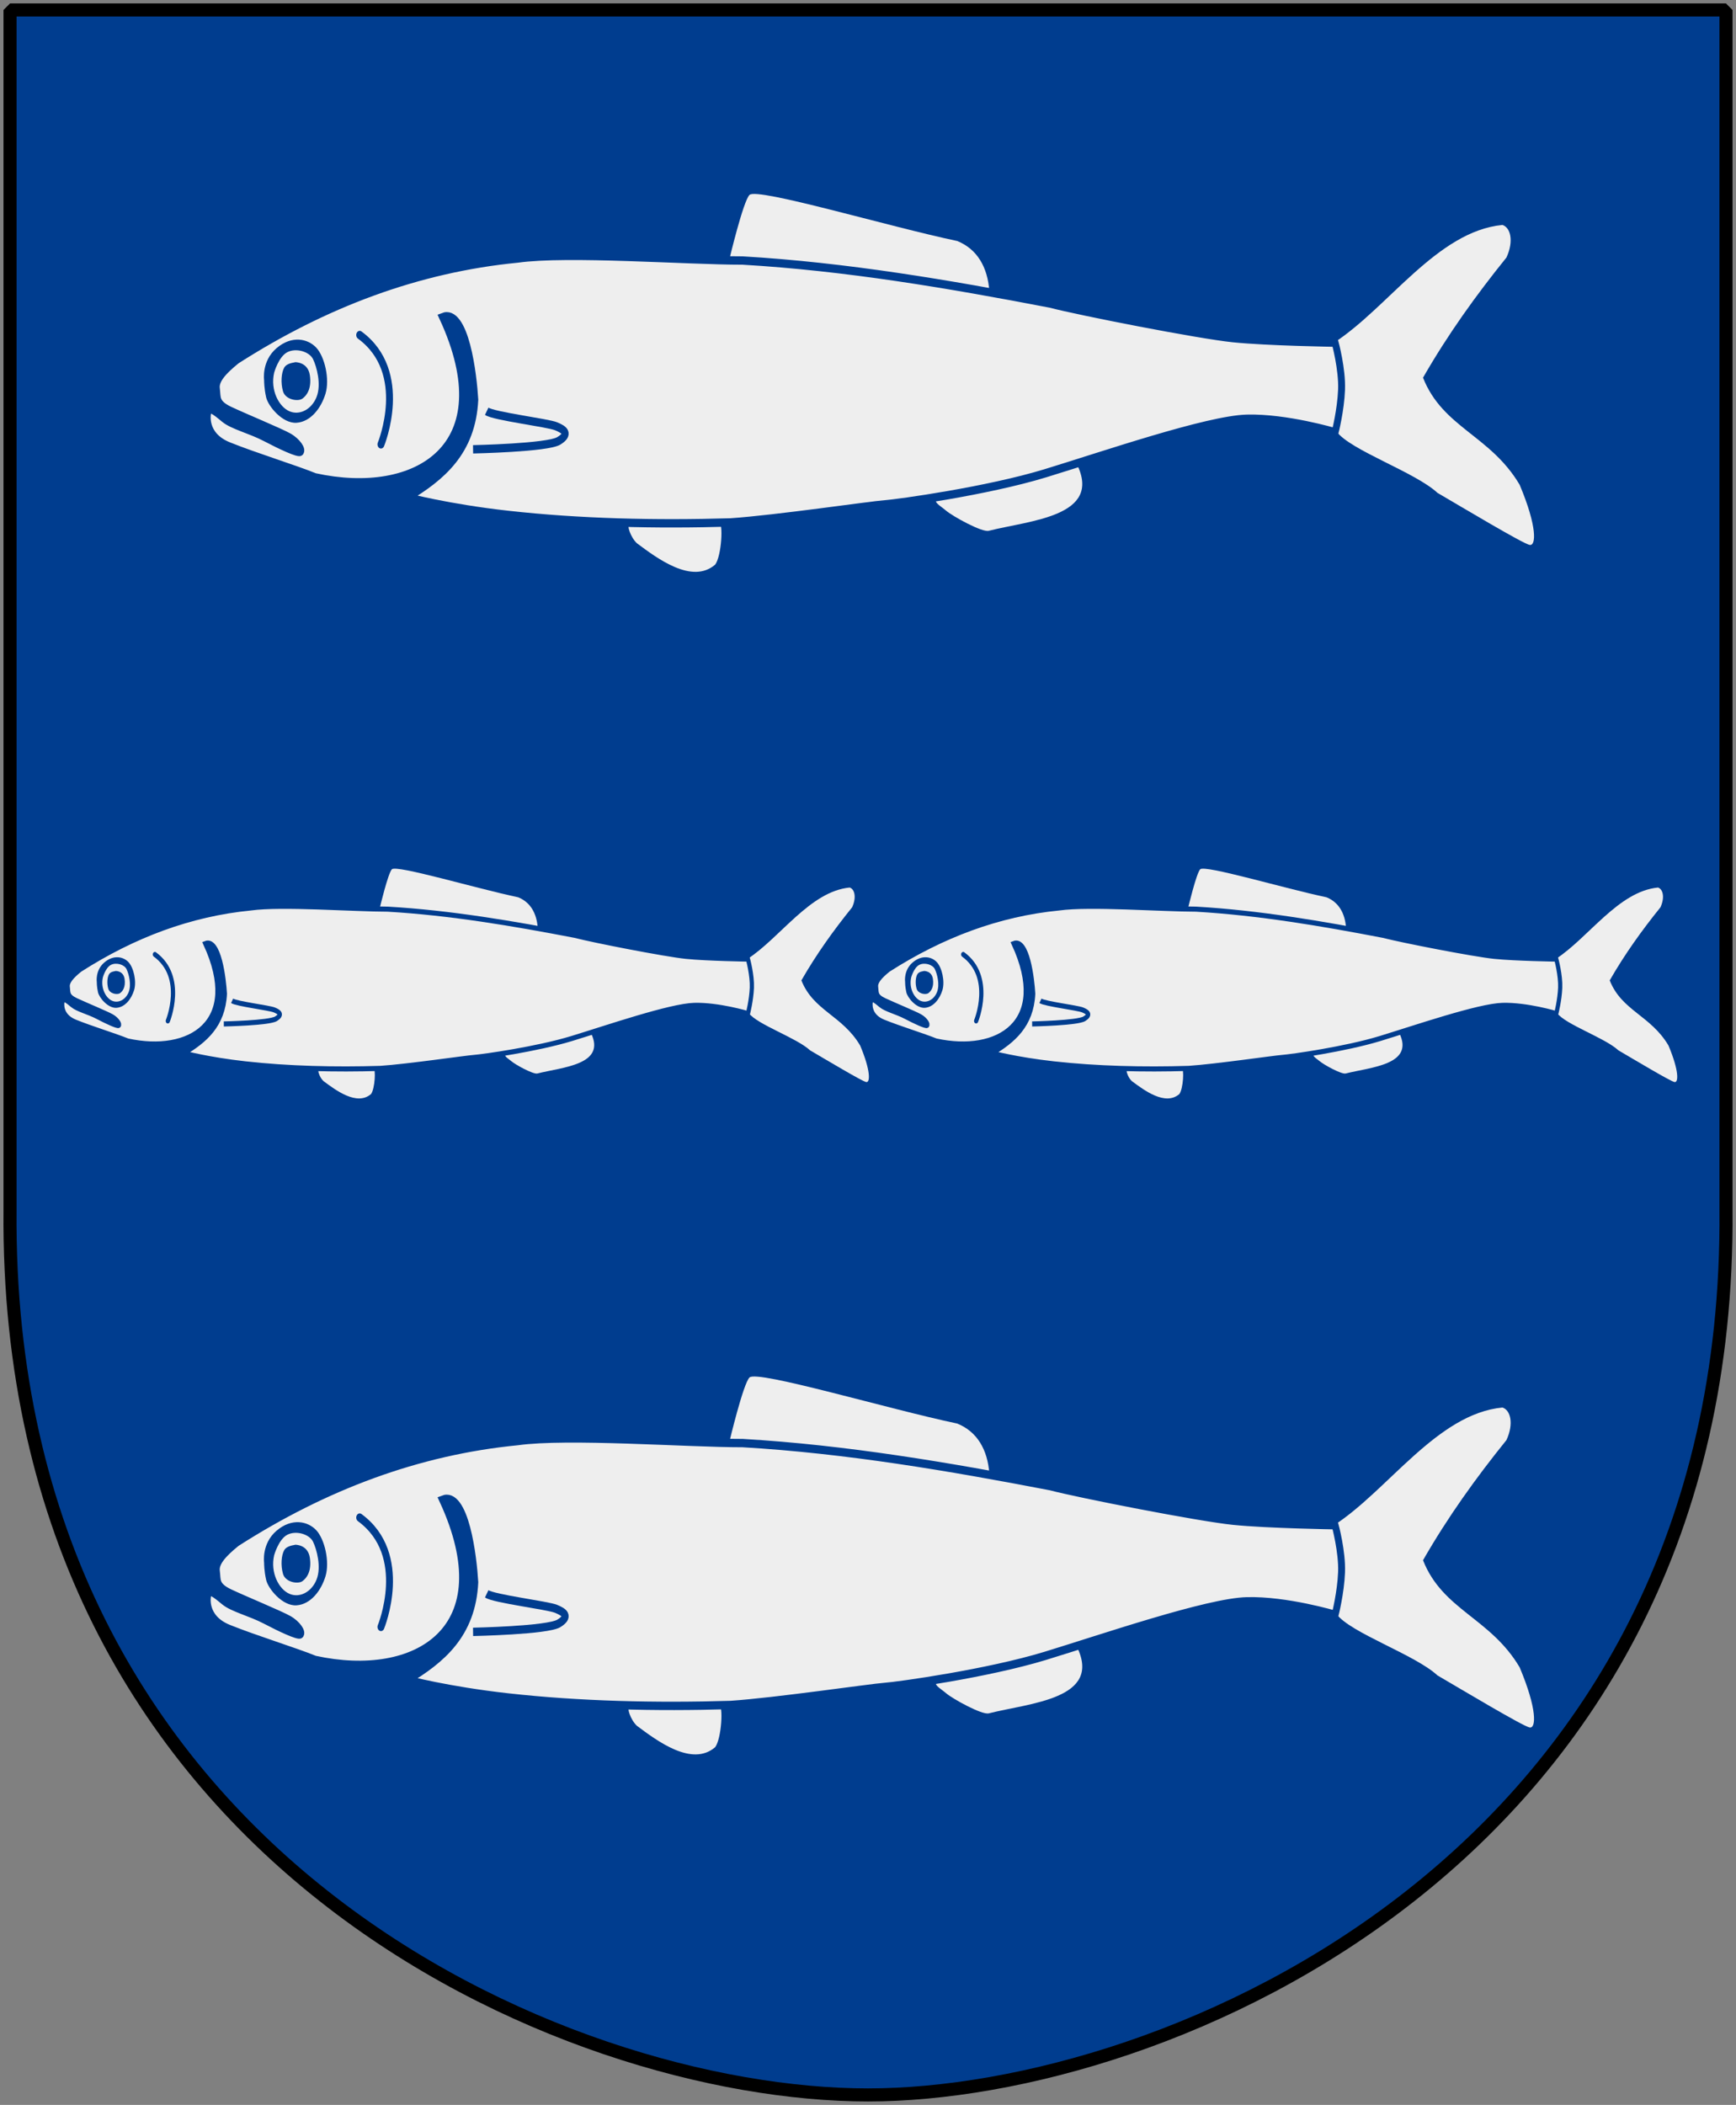 <?xml version="1.0" encoding="UTF-8" standalone="no"?>
<!-- Created with Inkscape (http://www.inkscape.org/) -->

<svg
   xmlns:dc="http://purl.org/dc/elements/1.1/"
   xmlns:cc="http://web.resource.org/cc/"
   xmlns:rdf="http://www.w3.org/1999/02/22-rdf-syntax-ns#"
   xmlns:svg="http://www.w3.org/2000/svg"
   xmlns="http://www.w3.org/2000/svg"
   xmlns:xlink="http://www.w3.org/1999/xlink"
   version="1.0"
   width="251"
   height="304.2"
   id="svg4166">
  <rect width="100%" height="100%" fill="#808080" stroke="none"/>
  <defs
     id="defs4168" />
  <path
     d="m 249.551,1.44 -248.101,0 0,173.497 C 0.682,268.657 81.739,302.756 125.5,302.756 c 42.994,0 124.818,-34.099 124.051,-127.82 l 0,-173.497 z"
     id="Shield"
     style="fill:#003d8f" />
  <g
     transform="matrix(0.467,0,0,0.564,-30.81,-116.994)"
     id="sill"
     style="fill:#eeeeee;stroke:#003d8f;stroke-width:2.14">
    <path
       d="m 288.51,341.211 c 1.495,-0.055 0.869,8.725 -1.118,10.906 -7.161,5.105 -17.881,-1.564 -24.239,-5.486 -1.987,-1.54 -3.193,-4.759 -2.338,-4.779 11.612,-0.266 12.896,-0.096 27.695,-0.642 z"
       id="path10642"
       style="stroke:none" />
    <path
       d="m 355.901,334.662 c 20.266,-1.973 21.148,-2.745 43.447,-8.34 8.059,13.49 -14.522,14.449 -27.253,17.126 -2.1,0.442 -11.177,-3.721 -13.164,-5.132 -1.987,-1.411 -4.148,-2.114 -3.03,-3.654 z"
       id="path10644"
       style="stroke:none" />
    <path
       d="m 291.808,273.83 c 0,0 4.253,-14.824 6.21,-16.443 2.375,-1.966 43.066,8.11 64.331,11.804 6.171,2.078 9.392,6.68 9.935,12.856 -37.297,-5.33 -55.64,-7.584 -80.476,-8.218 z"
       id="path10646"
       style="stroke:none" />
    <path
       d="m 478.951,295.27 c 16.825,-9.006 31.934,-28.572 52.185,-30.191 2.484,0.642 3.602,4.106 1.242,8.34 -9.44,9.682 -18.119,19.673 -25.832,30.794 6.133,12.839 20.862,14.747 29.93,27.458 5.464,10.778 5.092,15.654 3.105,15.397 -1.987,-0.257 -20.864,-9.623 -28.564,-13.344 -6.972,-5.344 -26.989,-10.903 -31.242,-15.715 1.508,-13.964 1.819,-13.427 -0.825,-22.739 z"
       id="path10648"
       style="stroke:none" />
    <path
       d="m 130.235,313.328 c 0,0 -1.49,5.774 6.582,8.468 8.072,2.694 20.616,5.902 26.701,7.955 31.39,5.676 58.195,-7.55 39.493,-41.059 7.178,-2.351 9.529,15.035 9.964,21.171 -0.791,13.229 -10.133,19.641 -20.893,25.02 0,0 12.497,2.766 31.172,4.491 22.127,2.044 45.851,2.508 68.926,1.925 13.909,-0.77 43.343,-4.363 47.69,-4.619 4.347,-0.257 31.917,-3.464 49.677,-7.955 17.759,-4.491 50.173,-13.729 62.468,-13.986 12.295,-0.257 27.322,3.464 27.322,3.464 0,0 1.739,-5.646 1.987,-10.906 0.248,-5.261 -1.987,-12.061 -1.987,-12.061 0,0 -20.864,-0.257 -31.545,-1.155 -10.68,-0.898 -47.814,-6.929 -56.631,-8.853 -31.511,-5.018 -63.36,-9.494 -95.255,-11.035 -17.511,0 -54.148,-2.31 -69.672,-0.513 -30.873,2.497 -59.663,11.475 -86.934,25.919 -4.223,2.823 -6.706,5.132 -6.334,7.442 0.373,2.31 -0.373,3.849 4.223,5.646 4.595,1.796 15.524,5.517 18.256,6.8 2.732,1.283 4.223,3.336 3.477,3.721 -0.745,0.385 -6.085,-1.668 -10.805,-3.721 -4.719,-2.053 -10.184,-3.079 -12.792,-4.876 -2.608,-1.796 -5.216,-3.593 -5.092,-1.283 z"
       id="path10650" />
    <path
       d="m 212.438,322.567 c 0,0 23.1,-0.385 26.577,-2.181 3.477,-1.796 1.739,-2.823 -0.869,-3.721 -2.608,-0.898 -19.25,-2.566 -21.485,-3.849"
       id="path10652"
       style="fill:none" />
    <path
       d="m 147.746,304.86 c 0,0 -0.869,-4.876 3.85,-8.212 4.719,-3.336 9.687,-2.438 12.295,-0.128 2.608,2.31 4.223,8.084 2.856,11.804 -1.366,3.721 -4.595,7.185 -8.942,7.442 -4.347,0.257 -8.818,-4.234 -9.439,-6.544 -0.621,-2.31 -0.621,-4.106 -0.621,-4.363 z"
       id="eye-1"
       style="fill:#003d8f;stroke:none" />
    <path
       d="m 150.851,302.935 c 0,0 1.366,-4.106 4.098,-5.261 2.732,-1.155 6.831,-0.128 7.948,1.796 1.118,1.925 2.608,6.415 1.118,9.623 -1.49,3.208 -5.216,4.876 -8.445,3.721 -3.229,-1.155 -5.961,-5.389 -4.719,-9.88 z"
       id="path10656"
       style="stroke:none" />
    <path
       d="m 157.309,300.241 c 0,0 3.974,-0.128 4.595,3.336 0.621,3.464 -0.994,5.261 -2.36,6.031 -1.366,0.77 -5.216,0.257 -5.961,-1.925 -0.745,-2.181 -0.497,-4.747 0.373,-6.031 0.869,-1.283 3.353,-1.283 3.353,-1.411 z"
       id="eye-2"
       style="fill:#003d8f;stroke:none" />
    <path
       d="m 183.918,321.298 c 0,0 9.167,-18.463 -6.585,-28.017"
       id="path2848"
       style="fill:none;stroke-linecap:round" />
  </g>
  <path
     d="m 249.551,1.44 -248.101,0 0,173.497 c -0.767,93.721 80.289,127.82 124.051,127.82 42.994,0 124.818,-34.099 124.051,-127.82 l 0,-173.497 z"
     id="Frame"
     style="fill:none;stroke:#000000;stroke-width:1.888;stroke-linejoin:bevel" />
  <use
     transform="translate(0,170.902)"
     id="use3622"
     x="0"
     y="0"
     width="251"
     height="304.2"
     xlink:href="#sill" />
  <use
     transform="matrix(0.608,0,0,0.608,-9.225,108.499)"
     id="sill-3"
     x="0"
     y="0"
     width="251"
     height="304.2"
     xlink:href="#sill" />
  <use
     transform="translate(116.872,0)"
     id="use3624"
     x="0"
     y="0"
     width="251"
     height="304.2"
     xlink:href="#sill-3" />
</svg>
